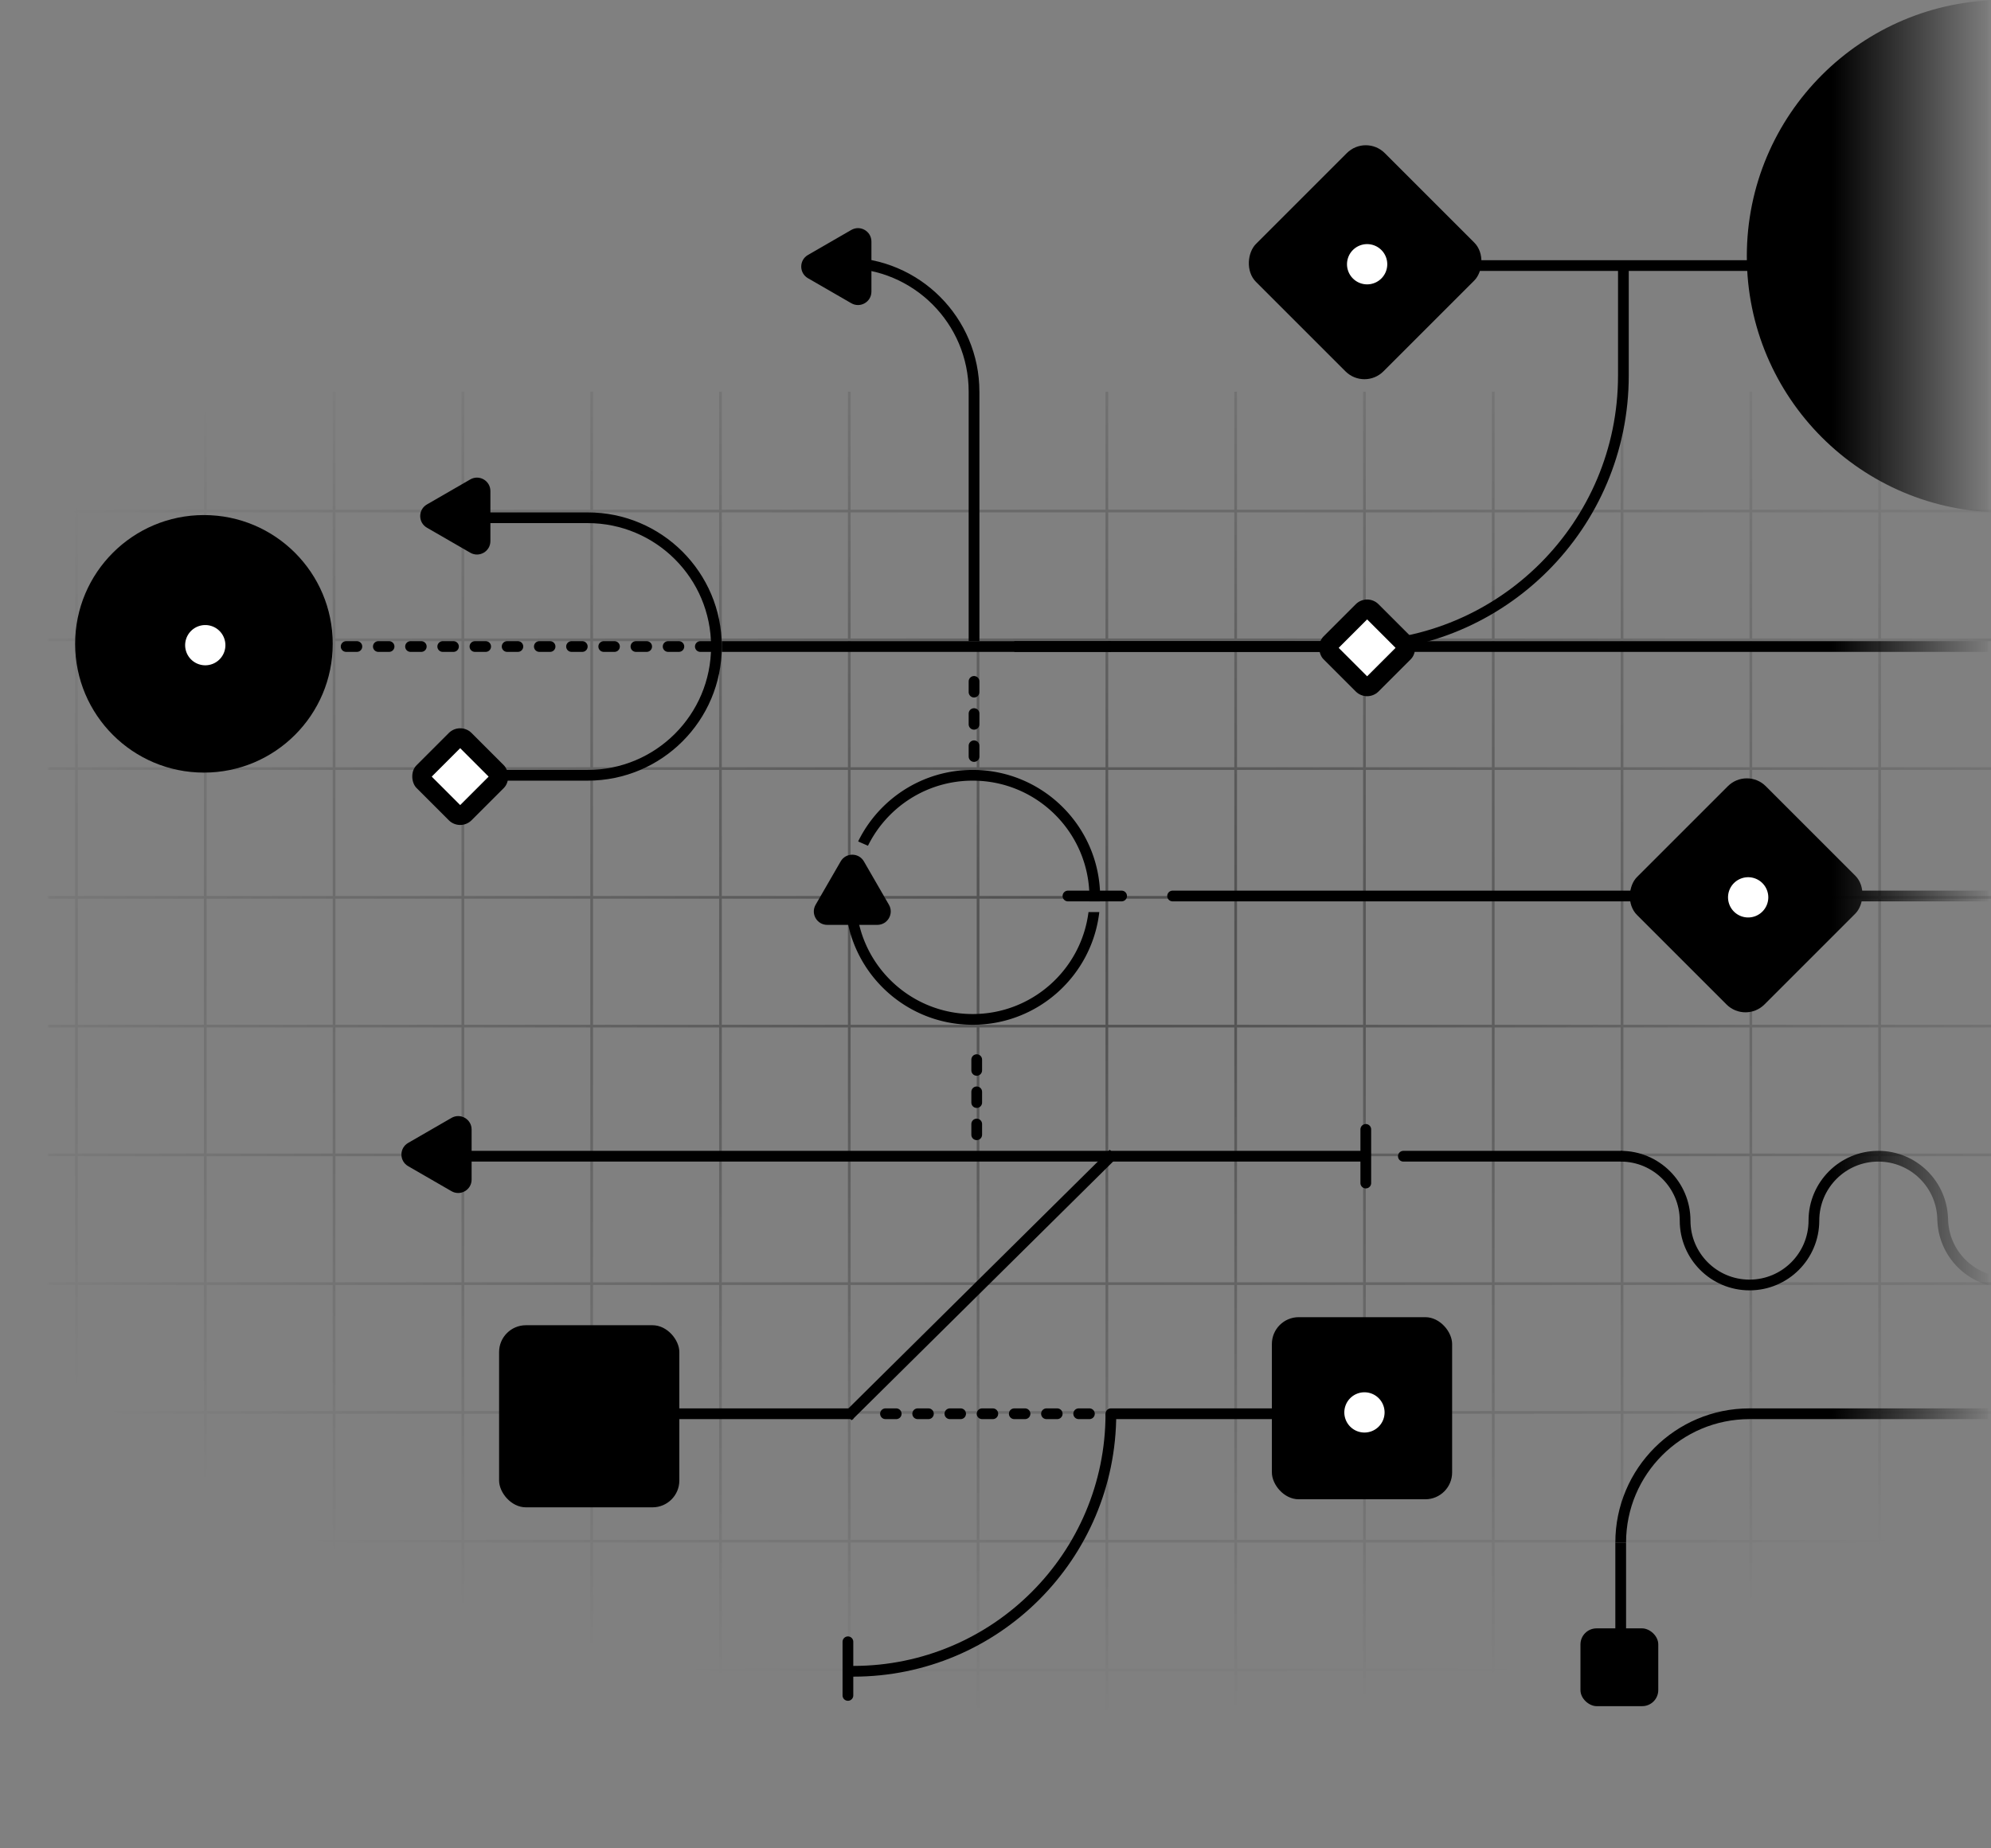 <svg xmlns="http://www.w3.org/2000/svg" width="742" height="689" fill="none"><rect width="100%" height="100%" fill="#808080" stroke="none"/><mask id="a" width="725" height="623" x="18" y="26" maskUnits="userSpaceOnUse" style="mask-type:alpha"><path fill="#D9D9D9" d="M18 26h725v623H18z" style="fill:#d9d9d9;fill:color(display-p3 .851 .851 .851);fill-opacity:1"/></mask><g mask="url(#a)" opacity=".4"><mask id="c" width="1226" height="754" x="-29" y="-65" maskUnits="userSpaceOnUse" style="mask-type:alpha"><path fill="url(#b)" d="M1197-65v754H-29V-65z"/></mask><g stroke="#E03131" mask="url(#c)"><path d="M28.5 146v985.35M76.5 146v985.35M124.5 146v985.35M172.5 146v985.35M220.5 146v985.35M268.5 146v985.35M316.5 146v985.35M364.5 146v985.35M412.5 146v985.35M460.5 146v985.35M508.5 146v985.35M556.5 146v985.35M604.5 146v985.35M652.5 146v985.35M700.5 146v985.35M897.348 190.5H-88.001M897.348 238.5H-88.001M897.348 286.5H-88.001M897.348 334.5H-88.001M897.348 382.5H-88.001M897.348 430.5H-88.001M897.348 478.5H-88.001M897.348 526.5H-88.001M897.348 574.5H-88.001M897.348 622.5H-88.001" style="stroke:#e03131;stroke:color(display-p3 .878 .192 .192);stroke-opacity:1"/></g></g><mask id="e" width="741" height="689" x="0" y="0" maskUnits="userSpaceOnUse" style="mask-type:alpha"><path fill="url(#d)" d="M0 0h741v689H0z"/></mask><g mask="url(#e)"><mask id="g" width="740" height="689" x="3" y="0" maskUnits="userSpaceOnUse" style="mask-type:alpha"><path fill="url(#f)" d="M743 689h740v689H743z" transform="rotate(-180 743 689)"/></mask><g mask="url(#g)"><rect width="67.175" height="67.882" x="509" y="50" fill="#E03131" opacity=".1" rx="10" style="fill:#e03131;fill:color(display-p3 .878 .192 .192);fill-opacity:1" transform="rotate(45 509 50)"/><rect width="67.175" height="67.882" x="186" y="494" fill="#E03131" opacity=".1" rx="10" style="fill:#e03131;fill:color(display-p3 .878 .192 .192);fill-opacity:1"/><rect width="67.175" height="67.882" x="474" y="491" fill="#E03131" opacity=".1" rx="10" style="fill:#e03131;fill:color(display-p3 .878 .192 .192);fill-opacity:1"/><circle cx="76" cy="240" r="48" fill="#E03131" opacity=".1" style="fill:#e03131;fill:color(display-p3 .878 .192 .192);fill-opacity:1"/><circle cx="746.5" cy="95.5" r="95.5" fill="#E03131" opacity=".1" style="fill:#e03131;fill:color(display-p3 .878 .192 .192);fill-opacity:1"/><path stroke="#E03131" stroke-width="4" d="M378 241h126c55.781 0 101-45.219 101-101v-40M509 431H172" style="stroke:#e03131;stroke:color(display-p3 .878 .192 .192);stroke-opacity:1"/><path stroke="#E03131" stroke-linecap="round" stroke-width="4" d="M604 431h-81M497 527h-83" style="stroke:#e03131;stroke:color(display-p3 .878 .192 .192);stroke-opacity:1"/><path stroke="#E03131" stroke-width="4" d="M741 241H413" style="stroke:#e03131;stroke:color(display-p3 .878 .192 .192);stroke-opacity:1"/><path fill="red" fill-opacity=".12" d="M324.76 90.046c0-3.849-4.167-6.255-7.5-4.33l-16.157 9.329c-3.334 1.924-3.334 6.735 0 8.66l16.157 9.328c3.334 1.925 7.5-.481 7.5-4.33z" style="fill:red;fill:color(display-p3 1 0 0);fill-opacity:.12"/><path fill="#E03131" d="M321.81 89.968c0-1.54-1.667-2.502-3-1.732l-16.059 9.272c-1.333.77-1.333 2.694 0 3.464l16.059 9.271c1.333.77 3-.192 3-1.732z" style="fill:#e03131;fill:color(display-p3 .878 .192 .192);fill-opacity:1"/><path stroke="#E03131" stroke-width="4" d="M604 575v41" style="stroke:#e03131;stroke:color(display-p3 .878 .192 .192);stroke-opacity:1"/><rect width="29" height="29" fill="red" fill-opacity=".12" rx="6" style="fill:red;fill:color(display-p3 1 0 0);fill-opacity:.12" transform="matrix(0 -1 -1 0 618 636)"/><rect width="23" height="23" fill="#E03131" rx="4" style="fill:#e03131;fill:color(display-p3 .878 .192 .192);fill-opacity:1" transform="matrix(0 -1 -1 0 615 633)"/><rect width="29" height="29" fill="red" fill-opacity=".12" rx="6" style="fill:red;fill:color(display-p3 1 0 0);fill-opacity:.12" transform="scale(1 -1)rotate(45 571.019 484.018)"/><rect width="19" height="19" y="-2.828" fill="#fff" stroke="#E03131" stroke-width="4" rx="2" style="fill:#fff;fill-opacity:1;stroke:#e03131;stroke:color(display-p3 .878 .192 .192);stroke-opacity:1" transform="scale(1 -1)rotate(45 559.07 486.139)"/><path stroke="#E03131" stroke-width="4" d="M741 527h-89c-26.51 0-48 21.49-48 48M316 623h2c53.019 0 96-42.981 96-96M363 239v-93c0-26.51-21.49-48-48-48" style="stroke:#e03131;stroke:color(display-p3 .878 .192 .192);stroke-opacity:1"/><path fill="red" fill-opacity=".12" d="M182.76 183.046c0-3.849-4.167-6.255-7.5-4.33l-16.157 9.329c-3.334 1.924-3.334 6.735 0 8.66l16.157 9.328c3.334 1.925 7.5-.481 7.5-4.33z" style="fill:red;fill:color(display-p3 1 0 0);fill-opacity:.12"/><path fill="#E03131" d="M179.81 182.968c0-1.54-1.667-2.502-3-1.732l-16.059 9.272c-1.333.769-1.333 2.694 0 3.464l16.059 9.271c1.333.77 3-.192 3-1.732z" style="fill:#e03131;fill:color(display-p3 .878 .192 .192);fill-opacity:1"/><path stroke="#E03131" stroke-width="4" d="M414 241H269" style="stroke:#e03131;stroke:color(display-p3 .878 .192 .192);stroke-opacity:1"/><path stroke="#E03131" stroke-dasharray="4 8" stroke-linecap="round" stroke-width="4" d="M265 241H97M363 282v-34M364 423v-34M406 527h-77" style="stroke:#e03131;stroke:color(display-p3 .878 .192 .192);stroke-opacity:1"/><path stroke="#E03131" stroke-width="4" d="M172 193h47c26.51 0 48 21.49 48 48M172 289h47c26.51 0 48-21.49 48-48" style="stroke:#e03131;stroke:color(display-p3 .878 .192 .192);stroke-opacity:1"/><rect width="29" height="29" fill="red" fill-opacity=".12" rx="6" style="fill:red;fill:color(display-p3 1 0 0);fill-opacity:.12" transform="scale(1 -1)rotate(45 459.96 52.016)"/><rect width="19" height="19" y="-2.828" fill="#fff" stroke="#E03131" stroke-width="4" rx="2" style="fill:#fff;fill-opacity:1;stroke:#e03131;stroke:color(display-p3 .878 .192 .192);stroke-opacity:1" transform="scale(1 -1)rotate(45 448.01 54.137)"/><circle cx="14.5" cy="14.5" r="14.5" fill="red" fill-opacity=".12" style="fill:red;fill:color(display-p3 1 0 0);fill-opacity:.12" transform="matrix(0 -1 -1 0 91 255)"/><path fill="#fff" stroke="#E03131" stroke-width="4" d="M76.5 231a9.5 9.5 0 0 0-9.5 9.5 9.5 9.5 0 0 0 9.5 9.5 9.5 9.5 0 0 0 9.5-9.5 9.5 9.5 0 0 0-9.5-9.5Z" style="fill:#fff;fill-opacity:1;stroke:#e03131;stroke:color(display-p3 .878 .192 .192);stroke-opacity:1"/><circle cx="14.5" cy="14.5" r="14.5" fill="red" fill-opacity=".12" style="fill:red;fill:color(display-p3 1 0 0);fill-opacity:.12" transform="matrix(0 -1 -1 0 523 541)"/><path fill="#fff" stroke="#E03131" stroke-width="4" d="M508.5 517a9.5 9.5 0 0 0-9.5 9.5 9.5 9.5 0 0 0 9.5 9.5 9.5 9.5 0 0 0 9.5-9.5 9.5 9.5 0 0 0-9.5-9.5Z" style="fill:#fff;fill-opacity:1;stroke:#e03131;stroke:color(display-p3 .878 .192 .192);stroke-opacity:1"/><path fill="#fff" stroke="#E03131" stroke-width="4" d="M508.5 517a9.5 9.5 0 0 0-9.5 9.5 9.5 9.5 0 0 0 9.5 9.5 9.5 9.5 0 0 0 9.5-9.5 9.5 9.5 0 0 0-9.5-9.5Z" style="fill:#fff;fill-opacity:1;stroke:#e03131;stroke:color(display-p3 .878 .192 .192);stroke-opacity:1"/><path stroke="#E03131" stroke-width="4" d="m415 430-99 98M747 99H521" style="stroke:#e03131;stroke:color(display-p3 .878 .192 .192);stroke-opacity:1"/><circle cx="14.5" cy="14.5" r="14.5" fill="red" fill-opacity=".12" style="fill:red;fill:color(display-p3 1 0 0);fill-opacity:.12" transform="matrix(0 -1 -1 0 524 113)"/><path fill="#fff" stroke="#E03131" stroke-width="4" d="M509.5 89a9.5 9.5 0 0 0-9.5 9.5 9.5 9.5 0 0 0 9.5 9.5 9.5 9.5 0 0 0 9.5-9.5 9.5 9.5 0 0 0-9.5-9.5Z" style="fill:#fff;fill-opacity:1;stroke:#e03131;stroke:color(display-p3 .878 .192 .192);stroke-opacity:1"/><path fill="red" fill-opacity=".12" d="M175.76 421.046c0-3.849-4.167-6.254-7.5-4.33l-16.157 9.329c-3.334 1.924-3.334 6.736 0 8.66l16.157 9.329c3.334 1.924 7.5-.481 7.5-4.33z" style="fill:red;fill:color(display-p3 1 0 0);fill-opacity:.12"/><path fill="#E03131" d="M172.81 420.968c0-1.54-1.667-2.502-3-1.732l-16.059 9.272c-1.333.769-1.333 2.694 0 3.464l16.059 9.271c1.333.77 3-.192 3-1.732z" style="fill:#e03131;fill:color(display-p3 .878 .192 .192);fill-opacity:1"/><path stroke="#E03131" stroke-linecap="round" stroke-width="4" d="M509 421v20M220 517v20" style="stroke:#e03131;stroke:color(display-p3 .878 .192 .192);stroke-opacity:1"/><path stroke="#E03131" stroke-width="4" d="M604 431c13.255 0 24 10.745 24 24M700 431c13.255 0 24 10.745 24 24M748 478c-13.255 0-24-10.745-24-24M700 431c-13.255 0-24 10.745-24 24M652 479c-13.255 0-24-10.745-24-24M676 455c0 13.255-10.745 24-24 24M318 527h-98" style="stroke:#e03131;stroke:color(display-p3 .878 .192 .192);stroke-opacity:1"/><path stroke="#E03131" stroke-linecap="round" stroke-width="4" d="M316 612v20M418 334h-20" style="stroke:#e03131;stroke:color(display-p3 .878 .192 .192);stroke-opacity:1"/><path fill="#E03131" fill-rule="evenodd" d="M405.975 336q.025-.747.025-1.5c0-24.024-19.476-43.5-43.5-43.5-17.12 0-31.93 9.89-39.029 24.269L320 313.75l-.179-.125C327.548 297.857 343.756 287 362.5 287c26.234 0 47.5 21.266 47.5 47.5q0 .753-.023 1.5zm-.319 4c-2.704 21.428-20.995 38-43.156 38-24.024 0-43.5-19.476-43.5-43.5 0-3.001.304-5.931.883-8.761l-3.883-.906.02-.171A47.7 47.7 0 0 0 315 334.5c0 26.234 21.266 47.5 47.5 47.5 24.373 0 44.459-18.357 47.185-42z" clip-rule="evenodd" style="fill:#e03131;fill:color(display-p3 .878 .192 .192);fill-opacity:1"/><path fill="red" fill-opacity=".12" d="M326.954 344.761c3.849 0 6.255-4.167 4.33-7.5l-9.328-16.158c-1.925-3.333-6.736-3.333-8.661 0l-9.328 16.158c-1.925 3.333.481 7.5 4.33 7.5z" style="fill:red;fill:color(display-p3 1 0 0);fill-opacity:.12"/><path fill="#E03131" d="M327.032 341.811c1.539 0 2.501-1.667 1.732-3l-9.272-16.06c-.77-1.333-2.694-1.333-3.464 0l-9.272 16.06c-.77 1.333.192 3 1.732 3z" style="fill:#e03131;fill:color(display-p3 .878 .192 .192);fill-opacity:1"/><rect width="67.175" height="67.882" x="651" y="286" fill="#E03131" opacity=".1" rx="10" style="fill:#e03131;fill:color(display-p3 .878 .192 .192);fill-opacity:1" transform="rotate(45 651 286)"/><path stroke="#E03131" stroke-linecap="round" stroke-width="4" d="M743 334H437" style="stroke:#e03131;stroke:color(display-p3 .878 .192 .192);stroke-opacity:1"/><circle cx="14.5" cy="14.5" r="14.5" fill="red" fill-opacity=".12" style="fill:red;fill:color(display-p3 1 0 0);fill-opacity:.12" transform="matrix(0 -1 -1 0 666 349)"/><path fill="#fff" stroke="#E03131" stroke-width="4" d="M651.5 325a9.5 9.5 0 0 0-9.5 9.5 9.5 9.5 0 0 0 9.5 9.5 9.5 9.5 0 0 0 9.5-9.5 9.5 9.5 0 0 0-9.5-9.5Z" style="fill:#fff;fill-opacity:1;stroke:#e03131;stroke:color(display-p3 .878 .192 .192);stroke-opacity:1"/></g></g><defs><radialGradient id="b" cx="0" cy="0" r="1" gradientTransform="rotate(90.1 29.805 381.141)scale(287 466.661)" gradientUnits="userSpaceOnUse"><stop stop-color="#fff" style="stop-color:white;stop-opacity:1"/><stop offset="1" stop-color="#fff" stop-opacity="0" style="stop-color:none;stop-opacity:0"/></radialGradient><radialGradient id="d" cx="0" cy="0" r="1" gradientTransform="matrix(0 280 -301.132 0 371 366)" gradientUnits="userSpaceOnUse"><stop stop-color="#fff" style="stop-color:white;stop-opacity:1"/><stop offset="1" stop-color="#fff" style="stop-color:white;stop-opacity:1"/></radialGradient><linearGradient id="f" x1="803" x2="743" y1="1033.5" y2="1033.5" gradientUnits="userSpaceOnUse"><stop stop-color="#fff" style="stop-color:white;stop-opacity:1"/><stop offset="1" stop-color="#fff" stop-opacity="0" style="stop-color:none;stop-opacity:0"/></linearGradient></defs></svg>